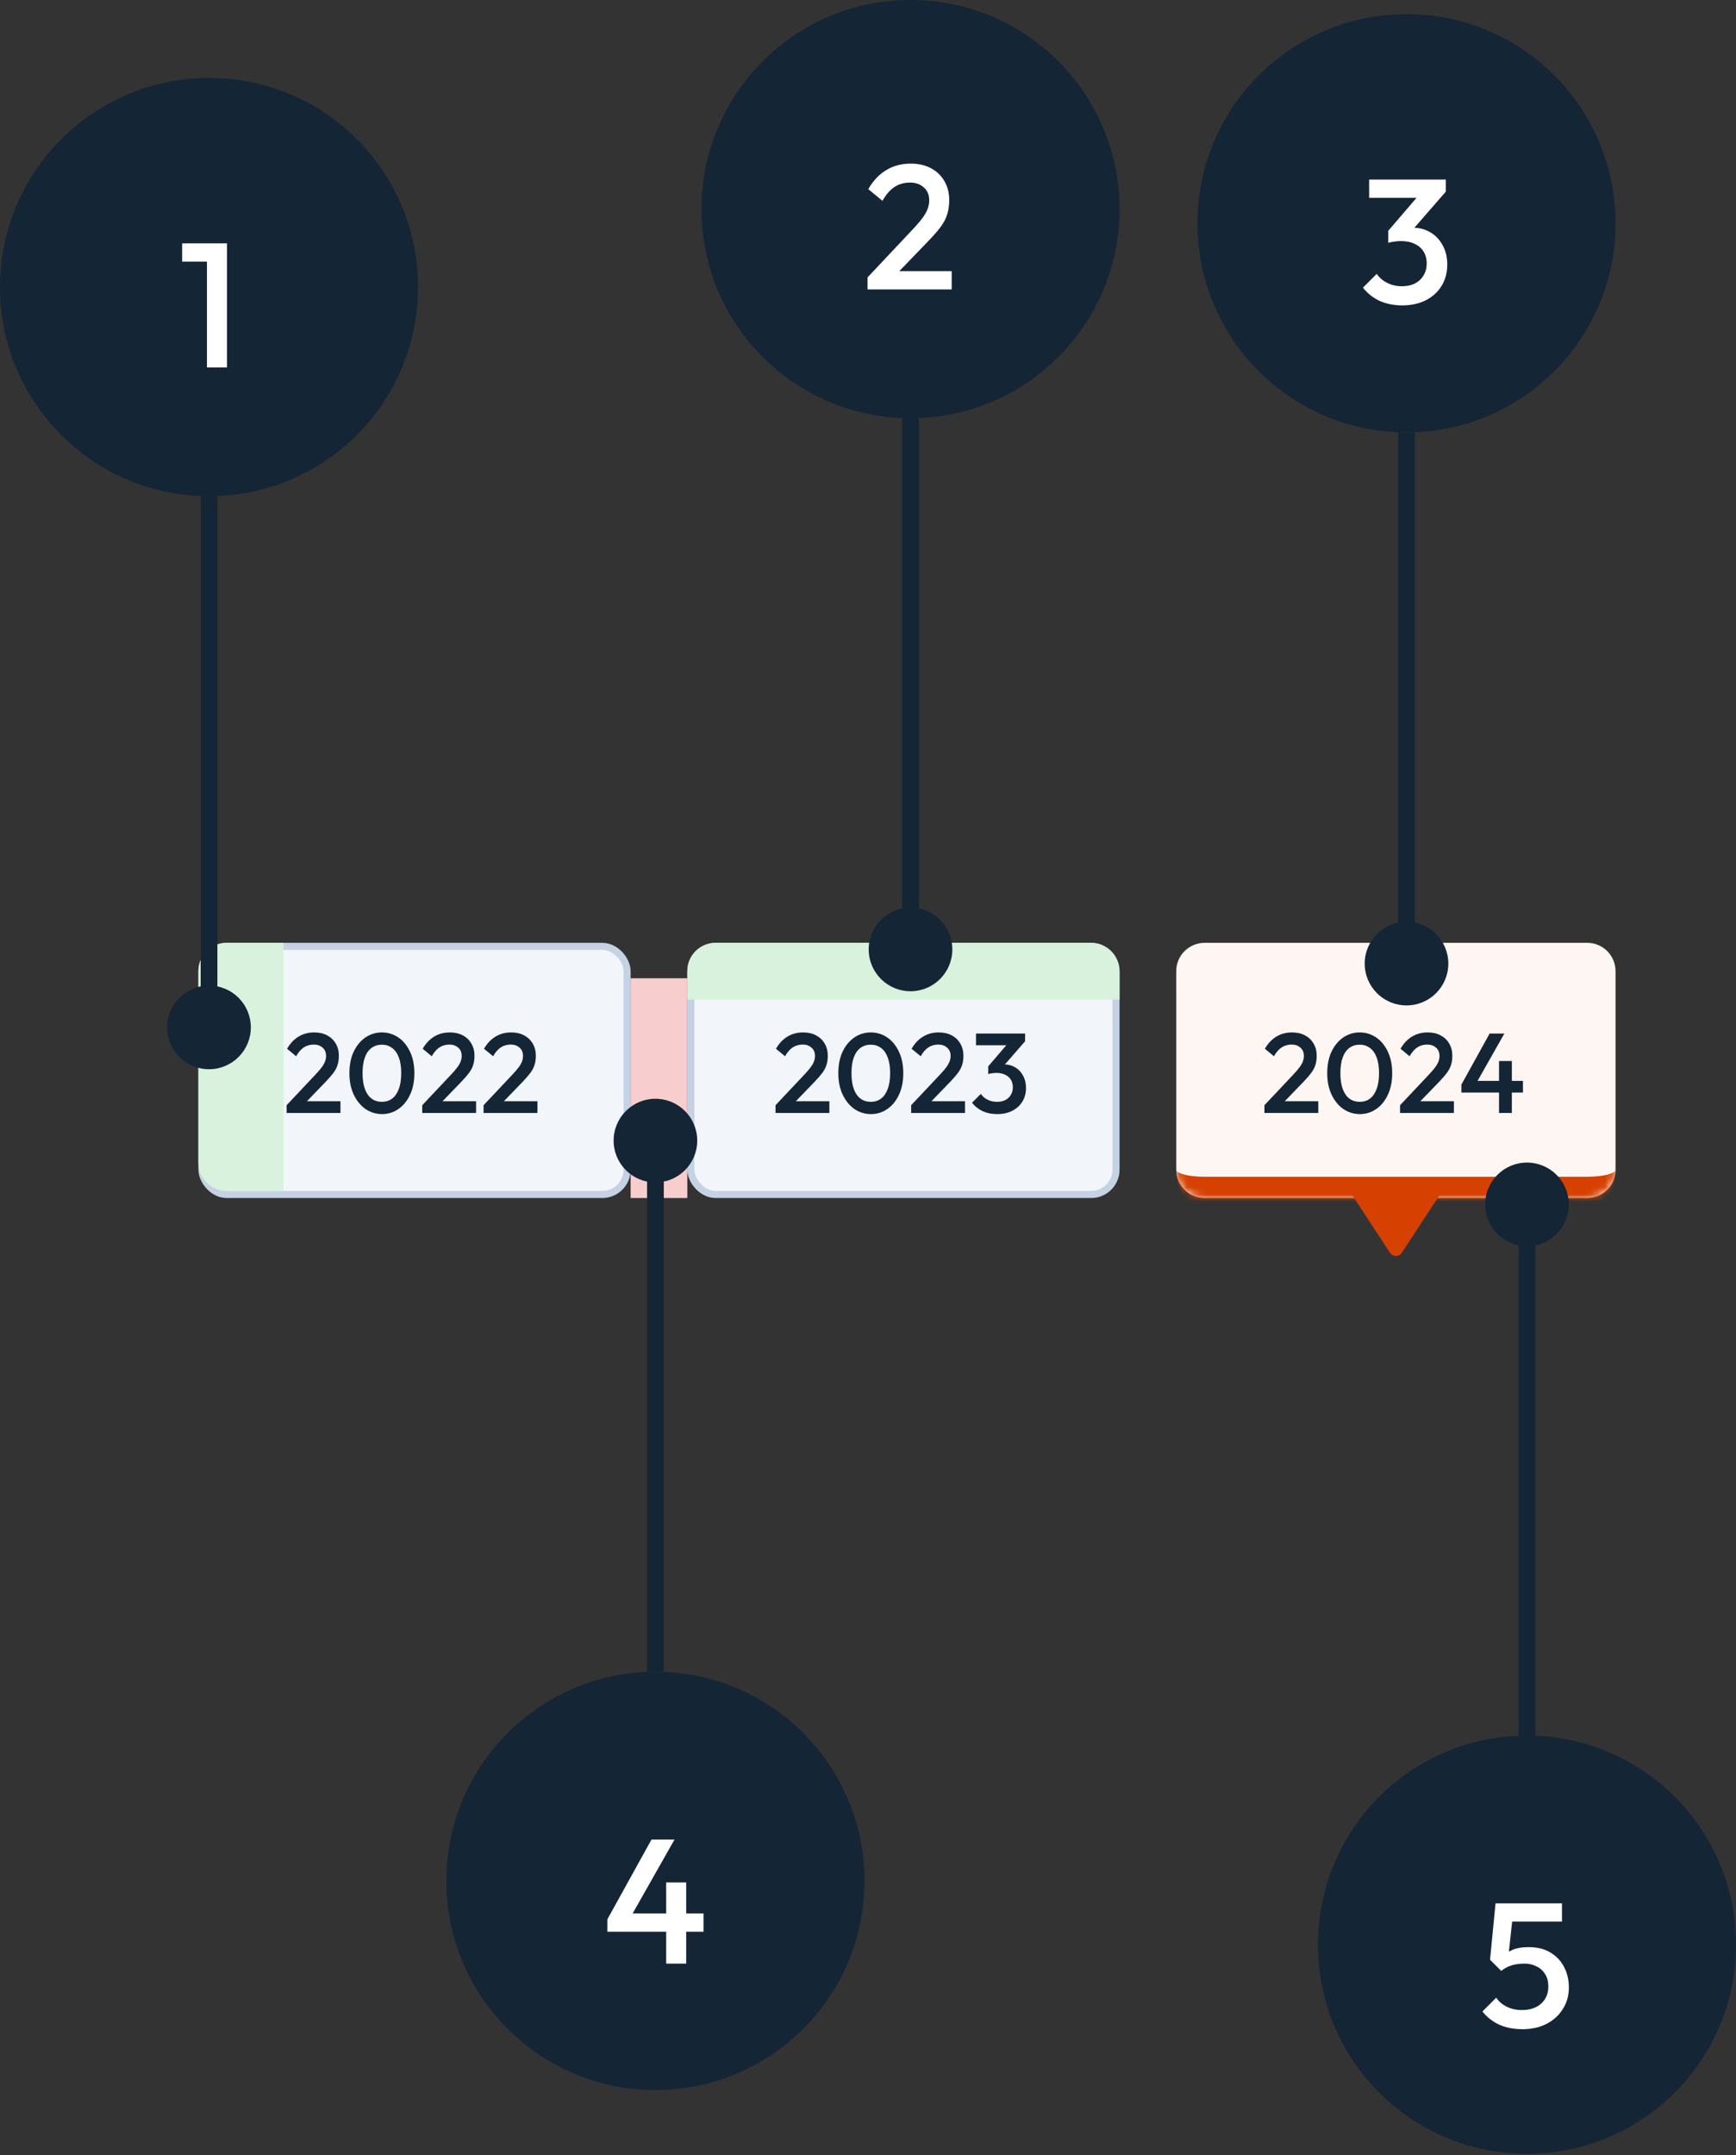 <svg width="245" height="304" viewBox="0 0 245 304" fill="none" xmlns="http://www.w3.org/2000/svg">
<rect x="0" y="0" width="245" height="304" fill="#333333" stroke="none"/>
<rect x="28.5" y="133.5" width="60" height="35" rx="3.5" fill="#F2F6FA"/>
<rect x="28.5" y="133.5" width="60" height="35" rx="3.5" stroke="#C4D2E4"/>
<path d="M40.448 155.912L44.576 151.528C44.917 151.165 45.195 150.84 45.408 150.552C45.621 150.264 45.776 149.992 45.872 149.736C45.968 149.48 46.016 149.219 46.016 148.952C46.016 148.451 45.851 148.061 45.52 147.784C45.2 147.496 44.789 147.352 44.288 147.352C43.755 147.352 43.285 147.485 42.88 147.752C42.475 148.019 42.112 148.435 41.792 149L40.512 147.944C40.949 147.187 41.488 146.616 42.128 146.232C42.768 145.837 43.509 145.64 44.352 145.64C45.045 145.64 45.653 145.779 46.176 146.056C46.699 146.333 47.104 146.723 47.392 147.224C47.68 147.715 47.824 148.285 47.824 148.936C47.824 149.405 47.765 149.827 47.648 150.2C47.541 150.563 47.355 150.931 47.088 151.304C46.821 151.667 46.453 152.093 45.984 152.584L42.816 155.864L40.448 155.912ZM40.448 157V155.912L42.032 155.352H48.048V157H40.448ZM53.92 157.16C53.078 157.16 52.304 156.925 51.6 156.456C50.907 155.976 50.352 155.304 49.936 154.44C49.52 153.576 49.312 152.557 49.312 151.384C49.312 150.211 49.515 149.197 49.92 148.344C50.336 147.48 50.891 146.813 51.584 146.344C52.278 145.875 53.046 145.64 53.888 145.64C54.742 145.64 55.515 145.875 56.208 146.344C56.902 146.813 57.451 147.48 57.856 148.344C58.272 149.197 58.48 150.216 58.48 151.4C58.48 152.573 58.272 153.592 57.856 154.456C57.451 155.32 56.902 155.987 56.208 156.456C55.526 156.925 54.763 157.16 53.92 157.16ZM53.888 155.432C54.443 155.432 54.923 155.283 55.328 154.984C55.734 154.685 56.048 154.237 56.272 153.64C56.507 153.043 56.624 152.291 56.624 151.384C56.624 150.488 56.507 149.741 56.272 149.144C56.048 148.547 55.728 148.104 55.312 147.816C54.907 147.517 54.432 147.368 53.888 147.368C53.344 147.368 52.864 147.517 52.448 147.816C52.043 148.104 51.728 148.547 51.504 149.144C51.28 149.731 51.168 150.477 51.168 151.384C51.168 152.291 51.28 153.043 51.504 153.64C51.728 154.237 52.043 154.685 52.448 154.984C52.864 155.283 53.344 155.432 53.888 155.432ZM59.589 155.912L63.717 151.528C64.058 151.165 64.335 150.84 64.549 150.552C64.762 150.264 64.917 149.992 65.013 149.736C65.109 149.48 65.157 149.219 65.157 148.952C65.157 148.451 64.991 148.061 64.661 147.784C64.341 147.496 63.93 147.352 63.429 147.352C62.895 147.352 62.426 147.485 62.021 147.752C61.615 148.019 61.253 148.435 60.933 149L59.653 147.944C60.09 147.187 60.629 146.616 61.269 146.232C61.909 145.837 62.65 145.64 63.493 145.64C64.186 145.64 64.794 145.779 65.317 146.056C65.839 146.333 66.245 146.723 66.533 147.224C66.821 147.715 66.965 148.285 66.965 148.936C66.965 149.405 66.906 149.827 66.789 150.2C66.682 150.563 66.495 150.931 66.229 151.304C65.962 151.667 65.594 152.093 65.125 152.584L61.957 155.864L59.589 155.912ZM59.589 157V155.912L61.173 155.352H67.189V157H59.589ZM68.245 155.912L72.373 151.528C72.714 151.165 72.992 150.84 73.205 150.552C73.418 150.264 73.573 149.992 73.669 149.736C73.765 149.48 73.813 149.219 73.813 148.952C73.813 148.451 73.647 148.061 73.317 147.784C72.997 147.496 72.586 147.352 72.085 147.352C71.552 147.352 71.082 147.485 70.677 147.752C70.272 148.019 69.909 148.435 69.589 149L68.309 147.944C68.746 147.187 69.285 146.616 69.925 146.232C70.565 145.837 71.306 145.64 72.149 145.64C72.842 145.64 73.45 145.779 73.973 146.056C74.496 146.333 74.901 146.723 75.189 147.224C75.477 147.715 75.621 148.285 75.621 148.936C75.621 149.405 75.562 149.827 75.445 150.2C75.338 150.563 75.151 150.931 74.885 151.304C74.618 151.667 74.25 152.093 73.781 152.584L70.613 155.864L68.245 155.912ZM68.245 157V155.912L69.829 155.352H75.845V157H68.245Z" fill="#142535"/>
<rect x="97.5" y="133.5" width="60" height="35" rx="3.5" fill="#F2F6FA"/>
<rect x="97.5" y="133.5" width="60" height="35" rx="3.5" stroke="#C4D2E4"/>
<path d="M109.448 155.912L113.576 151.528C113.917 151.165 114.195 150.84 114.408 150.552C114.621 150.264 114.776 149.992 114.872 149.736C114.968 149.48 115.016 149.219 115.016 148.952C115.016 148.451 114.851 148.061 114.52 147.784C114.2 147.496 113.789 147.352 113.288 147.352C112.755 147.352 112.285 147.485 111.88 147.752C111.475 148.019 111.112 148.435 110.792 149L109.512 147.944C109.949 147.187 110.488 146.616 111.128 146.232C111.768 145.837 112.509 145.64 113.352 145.64C114.045 145.64 114.653 145.779 115.176 146.056C115.699 146.333 116.104 146.723 116.392 147.224C116.68 147.715 116.824 148.285 116.824 148.936C116.824 149.405 116.765 149.827 116.648 150.2C116.541 150.563 116.355 150.931 116.088 151.304C115.821 151.667 115.453 152.093 114.984 152.584L111.816 155.864L109.448 155.912ZM109.448 157V155.912L111.032 155.352H117.048V157H109.448ZM122.92 157.16C122.078 157.16 121.304 156.925 120.6 156.456C119.907 155.976 119.352 155.304 118.936 154.44C118.52 153.576 118.312 152.557 118.312 151.384C118.312 150.211 118.515 149.197 118.92 148.344C119.336 147.48 119.891 146.813 120.584 146.344C121.278 145.875 122.046 145.64 122.888 145.64C123.742 145.64 124.515 145.875 125.208 146.344C125.902 146.813 126.451 147.48 126.856 148.344C127.272 149.197 127.48 150.216 127.48 151.4C127.48 152.573 127.272 153.592 126.856 154.456C126.451 155.32 125.902 155.987 125.208 156.456C124.526 156.925 123.763 157.16 122.92 157.16ZM122.888 155.432C123.443 155.432 123.923 155.283 124.328 154.984C124.734 154.685 125.048 154.237 125.272 153.64C125.507 153.043 125.624 152.291 125.624 151.384C125.624 150.488 125.507 149.741 125.272 149.144C125.048 148.547 124.728 148.104 124.312 147.816C123.907 147.517 123.432 147.368 122.888 147.368C122.344 147.368 121.864 147.517 121.448 147.816C121.043 148.104 120.728 148.547 120.504 149.144C120.28 149.731 120.168 150.477 120.168 151.384C120.168 152.291 120.28 153.043 120.504 153.64C120.728 154.237 121.043 154.685 121.448 154.984C121.864 155.283 122.344 155.432 122.888 155.432ZM128.589 155.912L132.717 151.528C133.058 151.165 133.335 150.84 133.549 150.552C133.762 150.264 133.917 149.992 134.013 149.736C134.109 149.48 134.157 149.219 134.157 148.952C134.157 148.451 133.991 148.061 133.661 147.784C133.341 147.496 132.93 147.352 132.429 147.352C131.895 147.352 131.426 147.485 131.021 147.752C130.615 148.019 130.253 148.435 129.933 149L128.653 147.944C129.09 147.187 129.629 146.616 130.269 146.232C130.909 145.837 131.65 145.64 132.493 145.64C133.186 145.64 133.794 145.779 134.317 146.056C134.839 146.333 135.245 146.723 135.533 147.224C135.821 147.715 135.965 148.285 135.965 148.936C135.965 149.405 135.906 149.827 135.789 150.2C135.682 150.563 135.495 150.931 135.229 151.304C134.962 151.667 134.594 152.093 134.125 152.584L130.957 155.864L128.589 155.912ZM128.589 157V155.912L130.173 155.352H136.189V157H128.589ZM140.733 157.16C139.986 157.16 139.309 157.027 138.701 156.76C138.104 156.483 137.597 156.083 137.181 155.56L138.429 154.312C138.653 154.653 138.968 154.925 139.373 155.128C139.778 155.331 140.221 155.432 140.701 155.432C141.16 155.432 141.554 155.347 141.885 155.176C142.216 155.005 142.472 154.765 142.653 154.456C142.845 154.147 142.941 153.789 142.941 153.384C142.941 152.957 142.845 152.595 142.653 152.296C142.472 151.997 142.205 151.768 141.853 151.608C141.512 151.437 141.096 151.352 140.605 151.352C140.413 151.352 140.216 151.368 140.013 151.4C139.81 151.421 139.629 151.459 139.469 151.512L140.285 150.456C140.509 150.371 140.744 150.301 140.989 150.248C141.245 150.184 141.49 150.152 141.725 150.152C142.301 150.152 142.818 150.291 143.277 150.568C143.746 150.845 144.114 151.235 144.381 151.736C144.658 152.227 144.797 152.808 144.797 153.48C144.797 154.205 144.626 154.845 144.285 155.4C143.944 155.955 143.469 156.387 142.861 156.696C142.253 157.005 141.544 157.16 140.733 157.16ZM139.469 151.512V150.424L142.461 146.936L144.669 146.888L141.549 150.472L139.469 151.512ZM137.741 147.448V145.8H144.669V146.888L143.085 147.448H137.741Z" fill="#142535"/>
<mask id="path-5-inside-1_26552_598" fill="white">
<path d="M166 137C166 134.791 167.791 133 170 133H224C226.209 133 228 134.791 228 137V165C228 167.209 226.209 169 224 169H170C167.791 169 166 167.209 166 165V137Z"/>
</mask>
<path d="M166 137C166 134.791 167.791 133 170 133H224C226.209 133 228 134.791 228 137V165C228 167.209 226.209 169 224 169H170C167.791 169 166 167.209 166 165V137Z" fill="#FEF6F2"/>
<path d="M166 133H228H166ZM228 165C228 168.866 224.866 172 221 172H173C169.134 172 166 168.866 166 165C166 165.552 167.791 166 170 166H224C226.209 166 228 165.552 228 165ZM166 169V133V169ZM228 133V169V133Z" fill="#D64000" mask="url(#path-5-inside-1_26552_598)"/>
<path d="M178.448 155.912L182.576 151.528C182.917 151.165 183.195 150.84 183.408 150.552C183.621 150.264 183.776 149.992 183.872 149.736C183.968 149.48 184.016 149.219 184.016 148.952C184.016 148.451 183.851 148.061 183.52 147.784C183.2 147.496 182.789 147.352 182.288 147.352C181.755 147.352 181.285 147.485 180.88 147.752C180.475 148.019 180.112 148.435 179.792 149L178.512 147.944C178.949 147.187 179.488 146.616 180.128 146.232C180.768 145.837 181.509 145.64 182.352 145.64C183.045 145.64 183.653 145.779 184.176 146.056C184.699 146.333 185.104 146.723 185.392 147.224C185.68 147.715 185.824 148.285 185.824 148.936C185.824 149.405 185.765 149.827 185.648 150.2C185.541 150.563 185.355 150.931 185.088 151.304C184.821 151.667 184.453 152.093 183.984 152.584L180.816 155.864L178.448 155.912ZM178.448 157V155.912L180.032 155.352H186.048V157H178.448ZM191.92 157.16C191.078 157.16 190.304 156.925 189.6 156.456C188.907 155.976 188.352 155.304 187.936 154.44C187.52 153.576 187.312 152.557 187.312 151.384C187.312 150.211 187.515 149.197 187.92 148.344C188.336 147.48 188.891 146.813 189.584 146.344C190.278 145.875 191.046 145.64 191.888 145.64C192.742 145.64 193.515 145.875 194.208 146.344C194.902 146.813 195.451 147.48 195.856 148.344C196.272 149.197 196.48 150.216 196.48 151.4C196.48 152.573 196.272 153.592 195.856 154.456C195.451 155.32 194.902 155.987 194.208 156.456C193.526 156.925 192.763 157.16 191.92 157.16ZM191.888 155.432C192.443 155.432 192.923 155.283 193.328 154.984C193.734 154.685 194.048 154.237 194.272 153.64C194.507 153.043 194.624 152.291 194.624 151.384C194.624 150.488 194.507 149.741 194.272 149.144C194.048 148.547 193.728 148.104 193.312 147.816C192.907 147.517 192.432 147.368 191.888 147.368C191.344 147.368 190.864 147.517 190.448 147.816C190.043 148.104 189.728 148.547 189.504 149.144C189.28 149.731 189.168 150.477 189.168 151.384C189.168 152.291 189.28 153.043 189.504 153.64C189.728 154.237 190.043 154.685 190.448 154.984C190.864 155.283 191.344 155.432 191.888 155.432ZM197.589 155.912L201.717 151.528C202.058 151.165 202.335 150.84 202.549 150.552C202.762 150.264 202.917 149.992 203.013 149.736C203.109 149.48 203.157 149.219 203.157 148.952C203.157 148.451 202.991 148.061 202.661 147.784C202.341 147.496 201.93 147.352 201.429 147.352C200.895 147.352 200.426 147.485 200.021 147.752C199.615 148.019 199.253 148.435 198.933 149L197.653 147.944C198.09 147.187 198.629 146.616 199.269 146.232C199.909 145.837 200.65 145.64 201.493 145.64C202.186 145.64 202.794 145.779 203.317 146.056C203.839 146.333 204.245 146.723 204.533 147.224C204.821 147.715 204.965 148.285 204.965 148.936C204.965 149.405 204.906 149.827 204.789 150.2C204.682 150.563 204.495 150.931 204.229 151.304C203.962 151.667 203.594 152.093 203.125 152.584L199.957 155.864L197.589 155.912ZM197.589 157V155.912L199.173 155.352H205.189V157H197.589ZM206.245 153L210.229 145.8H212.309L208.229 153H206.245ZM206.245 154.12V153L207.029 152.472H214.933V154.12H206.245ZM211.557 157V149.672H213.365V157H211.557Z" fill="#142535"/>
<path d="M197.837 176.721C197.442 177.324 196.558 177.324 196.163 176.721L190.651 168.298C190.216 167.632 190.693 166.75 191.488 166.75H202.512C203.307 166.75 203.784 167.632 203.349 168.298L197.837 176.721Z" fill="#D64000"/>
<path d="M28 137C28 134.791 29.791 133 32 133H40V168H32C29.791 168 28 166.209 28 164V137Z" fill="#D9F2DE"/>
<rect x="89" y="138" width="8" height="31" fill="#F7CDCD"/>
<path d="M97 137C97 134.791 98.791 133 101 133H154C156.209 133 158 134.791 158 137V141H97V137Z" fill="#D9F2DE"/>
<circle cx="5.9" cy="5.9" r="5.9" transform="matrix(-1 0 0 1 98.4 155)" fill="#142535"/>
<circle cx="92.5" cy="265.33" r="29.5" fill="#142535"/>
<rect x="91.32" y="163.85" width="2.36" height="71.98" fill="#142535"/>
<path d="M85.717 270.75L91.942 259.5H95.192L88.817 270.75H85.717ZM85.717 272.5V270.75L86.942 269.925H99.292V272.5H85.717ZM94.017 277V265.55H96.842V277H94.017Z" fill="white"/>
<circle cx="5.9" cy="5.9" r="5.9" transform="matrix(-1 0 0 1 221.4 164)" fill="#142535"/>
<circle cx="215.5" cy="274.33" r="29.5" fill="#142535"/>
<rect x="214.32" y="172.85" width="2.36" height="71.98" fill="#142535"/>
<path d="M214.863 286.25C213.647 286.25 212.563 286.042 211.613 285.625C210.663 285.192 209.863 284.567 209.213 283.75L211.163 281.8C211.513 282.333 212.005 282.758 212.638 283.075C213.288 283.392 214.013 283.55 214.813 283.55C215.547 283.55 216.188 283.417 216.738 283.15C217.288 282.883 217.722 282.5 218.038 282C218.355 281.5 218.513 280.908 218.513 280.225C218.513 279.508 218.355 278.917 218.038 278.45C217.738 277.967 217.33 277.608 216.813 277.375C216.313 277.125 215.772 277 215.188 277C214.522 277 213.922 277.075 213.388 277.225C212.872 277.375 212.363 277.642 211.863 278.025L211.938 276.225C212.205 275.875 212.513 275.592 212.863 275.375C213.213 275.142 213.622 274.967 214.088 274.85C214.555 274.733 215.105 274.675 215.738 274.675C216.972 274.675 218.005 274.933 218.838 275.45C219.688 275.967 220.33 276.658 220.763 277.525C221.197 278.375 221.413 279.325 221.413 280.375C221.413 281.508 221.13 282.517 220.563 283.4C220.013 284.283 219.247 284.983 218.263 285.5C217.28 286 216.147 286.25 214.863 286.25ZM211.863 278.025L210.288 276.45L211.063 268.5H213.688L212.788 276.775L211.863 278.025ZM211.563 271.075L211.063 268.5H220.438V271.075H211.563Z" fill="white"/>
<circle cx="29.5" cy="144.93" r="5.9" transform="rotate(-180 29.5 144.93)" fill="#142535"/>
<circle cx="29.5" cy="29.5" r="29.5" transform="matrix(1 0 0 -1 0 70)" fill="#142535"/>
<rect width="2.36" height="71.98" transform="matrix(1 0 0 -1 28.32 141.98)" fill="#142535"/>
<path d="M29.207 51.83V34.33H32.032V51.83H29.207ZM25.707 36.905V34.33H31.782V36.905H25.707Z" fill="white"/>
<circle cx="128.5" cy="133.93" r="5.9" transform="rotate(-180 128.5 133.93)" fill="#142535"/>
<circle cx="29.5" cy="29.5" r="29.5" transform="matrix(1 0 0 -1 99 59)" fill="#142535"/>
<rect width="2.36" height="71.98" transform="matrix(1 0 0 -1 127.32 130.98)" fill="#142535"/>
<path d="M122.437 39.13L128.887 32.28C129.421 31.713 129.854 31.205 130.187 30.755C130.521 30.305 130.762 29.88 130.912 29.48C131.062 29.08 131.137 28.672 131.137 28.255C131.137 27.472 130.879 26.863 130.362 26.43C129.862 25.98 129.221 25.755 128.437 25.755C127.604 25.755 126.871 25.963 126.237 26.38C125.604 26.797 125.037 27.447 124.537 28.33L122.537 26.68C123.221 25.497 124.062 24.605 125.062 24.005C126.062 23.388 127.221 23.08 128.537 23.08C129.621 23.08 130.571 23.297 131.387 23.73C132.204 24.163 132.837 24.772 133.287 25.555C133.737 26.322 133.962 27.213 133.962 28.23C133.962 28.963 133.871 29.622 133.687 30.205C133.521 30.772 133.229 31.347 132.812 31.93C132.396 32.497 131.821 33.163 131.087 33.93L126.137 39.055L122.437 39.13ZM122.437 40.83V39.13L124.912 38.255H134.312V40.83H122.437Z" fill="white"/>
<circle cx="198.5" cy="135.93" r="5.9" transform="rotate(-180 198.5 135.93)" fill="#142535"/>
<circle cx="29.5" cy="29.5" r="29.5" transform="matrix(1 0 0 -1 169 61)" fill="#142535"/>
<rect width="2.36" height="71.98" transform="matrix(1 0 0 -1 197.32 132.98)" fill="#142535"/>
<path d="M197.9 43.08C196.733 43.08 195.675 42.872 194.725 42.455C193.791 42.022 193 41.397 192.35 40.58L194.3 38.63C194.65 39.163 195.141 39.588 195.775 39.905C196.408 40.222 197.1 40.38 197.85 40.38C198.566 40.38 199.183 40.247 199.7 39.98C200.216 39.713 200.616 39.338 200.9 38.855C201.2 38.372 201.35 37.813 201.35 37.18C201.35 36.513 201.2 35.947 200.9 35.48C200.616 35.013 200.2 34.655 199.65 34.405C199.116 34.138 198.466 34.005 197.7 34.005C197.4 34.005 197.091 34.03 196.775 34.08C196.458 34.113 196.175 34.172 195.925 34.255L197.2 32.605C197.55 32.472 197.916 32.363 198.3 32.28C198.7 32.18 199.083 32.13 199.45 32.13C200.35 32.13 201.158 32.347 201.875 32.78C202.608 33.213 203.183 33.822 203.6 34.605C204.033 35.372 204.25 36.28 204.25 37.33C204.25 38.463 203.983 39.463 203.45 40.33C202.916 41.197 202.175 41.872 201.225 42.355C200.275 42.838 199.166 43.08 197.9 43.08ZM195.925 34.255V32.555L200.6 27.105L204.05 27.03L199.175 32.63L195.925 34.255ZM193.225 27.905V25.33H204.05V27.03L201.575 27.905H193.225Z" fill="white"/>
</svg>
